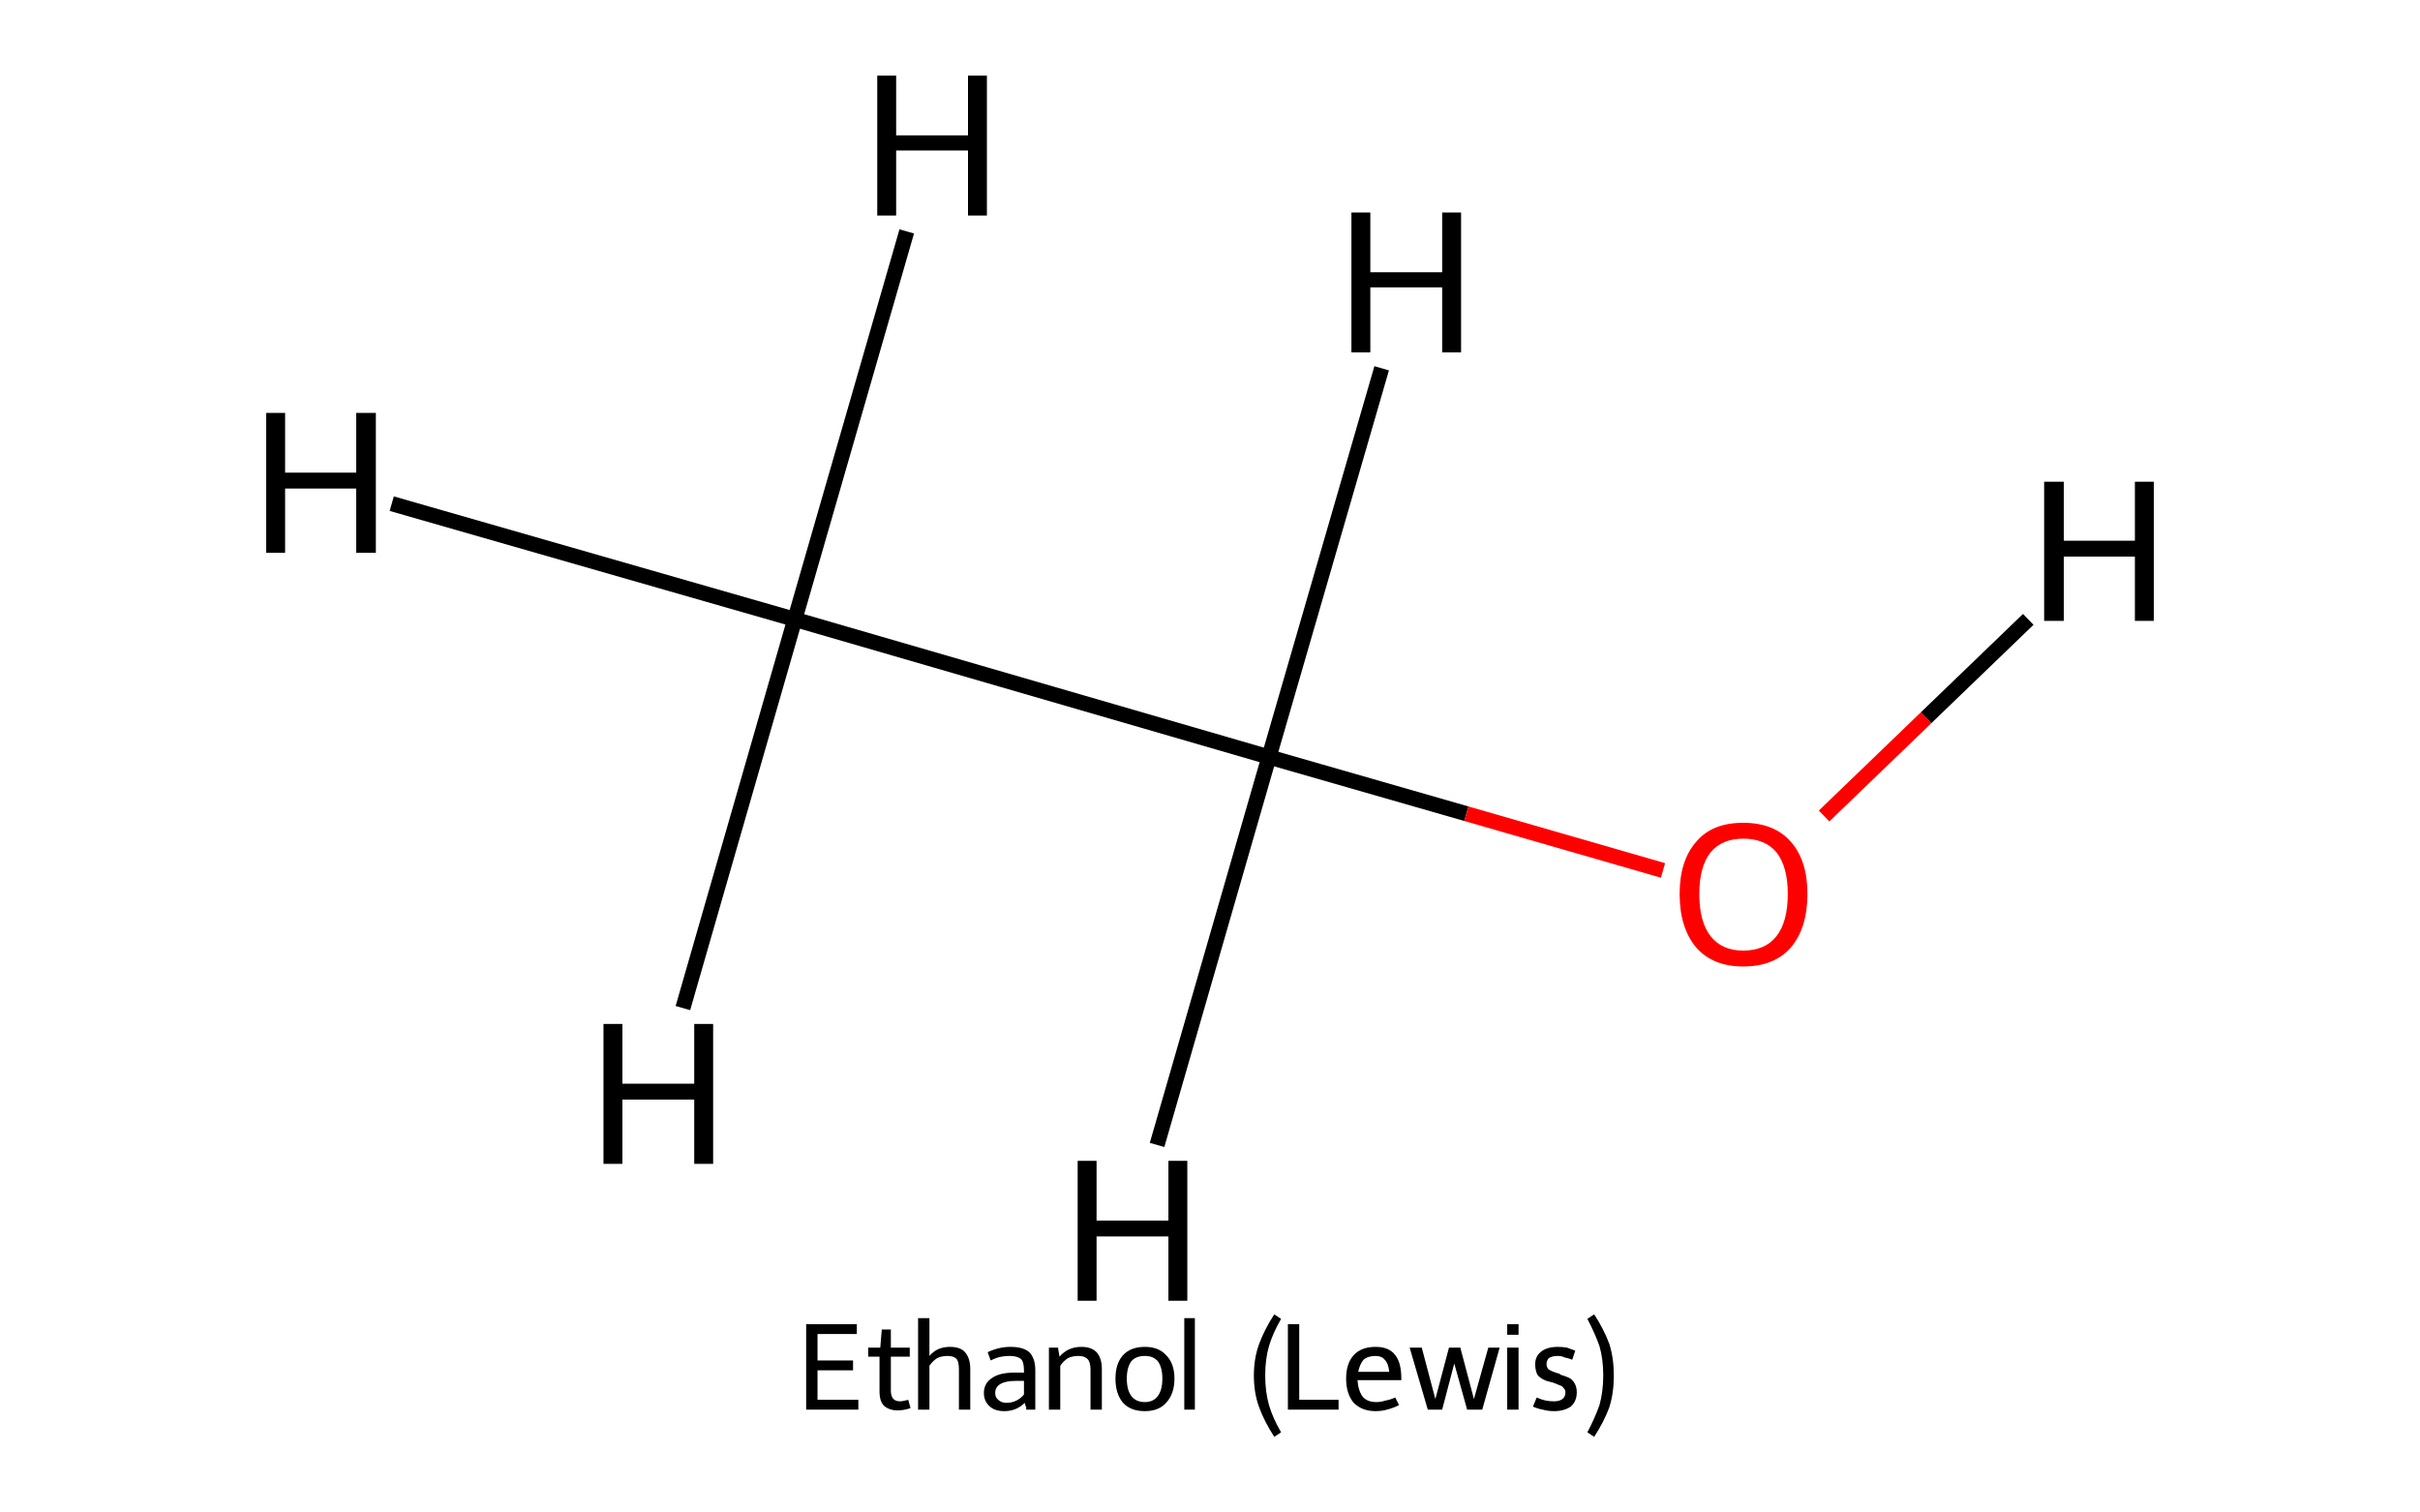 <?xml version='1.0' encoding='iso-8859-1'?>
<svg version='1.1' baseProfile='full'
              xmlns='http://www.w3.org/2000/svg'
                      xmlns:rdkit='http://www.rdkit.org/xml'
                      xmlns:xlink='http://www.w3.org/1999/xlink'
                  xml:space='preserve'
width='320px' height='200px' viewBox='0 0 320 200'>
<!-- END OF HEADER -->
<rect style='opacity:1.0;fill:#FFFFFF;stroke:none' width='320.0' height='200.0' x='0.0' y='0.0'> </rect>
<path class='bond-0 atom-0 atom-1' d='M 105.1,81.9 L 167.8,100.1' style='fill:none;fill-rule:evenodd;stroke:#000000;stroke-width:2.0px;stroke-linecap:butt;stroke-linejoin:miter;stroke-opacity:1' />
<path class='bond-1 atom-1 atom-2' d='M 167.8,100.1 L 193.9,107.6' style='fill:none;fill-rule:evenodd;stroke:#000000;stroke-width:2.0px;stroke-linecap:butt;stroke-linejoin:miter;stroke-opacity:1' />
<path class='bond-1 atom-1 atom-2' d='M 193.9,107.6 L 219.9,115.1' style='fill:none;fill-rule:evenodd;stroke:#FF0000;stroke-width:2.0px;stroke-linecap:butt;stroke-linejoin:miter;stroke-opacity:1' />
<path class='bond-2 atom-0 atom-3' d='M 105.1,81.9 L 51.8,66.6' style='fill:none;fill-rule:evenodd;stroke:#000000;stroke-width:2.0px;stroke-linecap:butt;stroke-linejoin:miter;stroke-opacity:1' />
<path class='bond-3 atom-0 atom-4' d='M 105.1,81.9 L 119.9,30.6' style='fill:none;fill-rule:evenodd;stroke:#000000;stroke-width:2.0px;stroke-linecap:butt;stroke-linejoin:miter;stroke-opacity:1' />
<path class='bond-4 atom-0 atom-5' d='M 105.1,81.9 L 90.3,133.3' style='fill:none;fill-rule:evenodd;stroke:#000000;stroke-width:2.0px;stroke-linecap:butt;stroke-linejoin:miter;stroke-opacity:1' />
<path class='bond-5 atom-1 atom-6' d='M 167.8,100.1 L 153.0,151.4' style='fill:none;fill-rule:evenodd;stroke:#000000;stroke-width:2.0px;stroke-linecap:butt;stroke-linejoin:miter;stroke-opacity:1' />
<path class='bond-6 atom-1 atom-7' d='M 167.8,100.1 L 182.7,48.7' style='fill:none;fill-rule:evenodd;stroke:#000000;stroke-width:2.0px;stroke-linecap:butt;stroke-linejoin:miter;stroke-opacity:1' />
<path class='bond-7 atom-2 atom-8' d='M 241.2,107.9 L 254.7,94.9' style='fill:none;fill-rule:evenodd;stroke:#FF0000;stroke-width:2.0px;stroke-linecap:butt;stroke-linejoin:miter;stroke-opacity:1' />
<path class='bond-7 atom-2 atom-8' d='M 254.7,94.9 L 268.2,81.9' style='fill:none;fill-rule:evenodd;stroke:#000000;stroke-width:2.0px;stroke-linecap:butt;stroke-linejoin:miter;stroke-opacity:1' />
<path class='atom-2' d='M 222.1 118.2
Q 222.1 113.8, 224.3 111.3
Q 226.4 108.8, 230.5 108.8
Q 234.6 108.8, 236.8 111.3
Q 239.0 113.8, 239.0 118.2
Q 239.0 122.7, 236.8 125.3
Q 234.6 127.8, 230.5 127.8
Q 226.5 127.8, 224.3 125.3
Q 222.1 122.7, 222.1 118.2
M 230.5 125.7
Q 233.4 125.7, 234.9 123.8
Q 236.4 121.9, 236.4 118.2
Q 236.4 114.6, 234.9 112.7
Q 233.4 110.9, 230.5 110.9
Q 227.7 110.9, 226.2 112.7
Q 224.7 114.6, 224.7 118.2
Q 224.7 121.9, 226.2 123.8
Q 227.7 125.7, 230.5 125.7
' fill='#FF0000'/>
<path class='atom-3' d='M 35.2 54.6
L 37.7 54.6
L 37.7 62.5
L 47.1 62.5
L 47.1 54.6
L 49.7 54.6
L 49.7 73.1
L 47.1 73.1
L 47.1 64.6
L 37.7 64.6
L 37.7 73.1
L 35.2 73.1
L 35.2 54.6
' fill='#000000'/>
<path class='atom-4' d='M 116.0 10.0
L 118.5 10.0
L 118.5 17.9
L 128.0 17.9
L 128.0 10.0
L 130.5 10.0
L 130.5 28.5
L 128.0 28.5
L 128.0 19.9
L 118.5 19.9
L 118.5 28.5
L 116.0 28.5
L 116.0 10.0
' fill='#000000'/>
<path class='atom-5' d='M 79.8 135.4
L 82.3 135.4
L 82.3 143.3
L 91.8 143.3
L 91.8 135.4
L 94.3 135.4
L 94.3 153.9
L 91.8 153.9
L 91.8 145.4
L 82.3 145.4
L 82.3 153.9
L 79.8 153.9
L 79.8 135.4
' fill='#000000'/>
<path class='atom-6' d='M 142.5 153.5
L 145.0 153.5
L 145.0 161.4
L 154.5 161.4
L 154.5 153.5
L 157.0 153.5
L 157.0 172.0
L 154.5 172.0
L 154.5 163.5
L 145.0 163.5
L 145.0 172.0
L 142.5 172.0
L 142.5 153.5
' fill='#000000'/>
<path class='atom-7' d='M 178.7 28.1
L 181.2 28.1
L 181.2 36.0
L 190.7 36.0
L 190.7 28.1
L 193.2 28.1
L 193.2 46.6
L 190.7 46.6
L 190.7 38.0
L 181.2 38.0
L 181.2 46.6
L 178.7 46.6
L 178.7 28.1
' fill='#000000'/>
<path class='atom-8' d='M 270.3 63.7
L 272.9 63.7
L 272.9 71.5
L 282.3 71.5
L 282.3 63.7
L 284.8 63.7
L 284.8 82.1
L 282.3 82.1
L 282.3 73.6
L 272.9 73.6
L 272.9 82.1
L 270.3 82.1
L 270.3 63.7
' fill='#000000'/>
<path class='legend' d='M 106.6 175.1
L 113.3 175.1
L 113.3 176.4
L 108.1 176.4
L 108.1 179.9
L 112.8 179.9
L 112.8 181.2
L 108.1 181.2
L 108.1 185.1
L 113.5 185.1
L 113.5 186.4
L 106.6 186.4
L 106.6 175.1
' fill='#000000'/>
<path class='legend' d='M 114.8 179.4
L 114.8 178.2
L 116.4 178.2
L 116.6 175.8
L 117.8 175.8
L 117.8 178.2
L 120.3 178.2
L 120.3 179.4
L 117.8 179.4
L 117.8 183.9
Q 117.8 185.3, 119.0 185.3
Q 119.4 185.3, 120.1 185.1
L 120.4 186.2
Q 119.5 186.5, 118.7 186.5
Q 117.6 186.5, 116.9 185.9
Q 116.3 185.3, 116.3 184.0
L 116.3 179.4
L 114.8 179.4
' fill='#000000'/>
<path class='legend' d='M 125.6 178.1
Q 127.0 178.1, 127.6 178.8
Q 128.3 179.6, 128.3 181.0
L 128.3 186.4
L 126.8 186.4
L 126.8 181.1
Q 126.8 180.1, 126.5 179.7
Q 126.1 179.3, 125.3 179.3
Q 124.5 179.3, 123.9 179.6
Q 123.3 180.0, 122.9 180.6
L 122.9 186.4
L 121.4 186.4
L 121.4 174.3
L 122.9 174.3
L 122.9 179.3
Q 123.9 178.1, 125.6 178.1
' fill='#000000'/>
<path class='legend' d='M 130.1 184.2
Q 130.1 182.9, 131.2 182.2
Q 132.2 181.5, 134.2 181.5
L 135.4 181.5
L 135.4 181.2
Q 135.4 180.1, 135.0 179.7
Q 134.5 179.3, 133.5 179.3
Q 132.9 179.3, 132.4 179.4
Q 131.8 179.5, 131.0 179.9
L 130.6 178.8
Q 132.1 178.1, 133.6 178.1
Q 135.3 178.1, 136.1 178.8
Q 136.9 179.6, 136.9 181.2
L 136.9 186.4
L 135.7 186.4
Q 135.7 186.4, 135.7 186.1
Q 135.6 185.9, 135.5 185.5
Q 134.4 186.6, 132.8 186.6
Q 131.6 186.6, 130.9 186.0
Q 130.1 185.3, 130.1 184.2
M 131.6 184.2
Q 131.6 184.8, 132.0 185.1
Q 132.4 185.5, 133.1 185.5
Q 133.8 185.5, 134.4 185.2
Q 135.0 184.9, 135.4 184.4
L 135.4 182.6
L 134.3 182.6
Q 133.0 182.6, 132.3 183.0
Q 131.6 183.4, 131.6 184.2
' fill='#000000'/>
<path class='legend' d='M 143.0 178.1
Q 144.3 178.1, 145.0 178.8
Q 145.7 179.6, 145.7 181.0
L 145.7 186.4
L 144.2 186.4
L 144.2 181.1
Q 144.2 180.1, 143.8 179.7
Q 143.4 179.3, 142.6 179.3
Q 141.8 179.3, 141.2 179.6
Q 140.6 180.0, 140.2 180.6
L 140.2 186.4
L 138.7 186.4
L 138.7 178.2
L 139.9 178.2
L 140.1 179.4
Q 141.2 178.1, 143.0 178.1
' fill='#000000'/>
<path class='legend' d='M 147.5 182.3
Q 147.5 180.3, 148.5 179.2
Q 149.5 178.1, 151.4 178.1
Q 153.2 178.1, 154.2 179.2
Q 155.3 180.3, 155.3 182.3
Q 155.3 184.3, 154.2 185.5
Q 153.2 186.6, 151.4 186.6
Q 149.5 186.6, 148.5 185.5
Q 147.5 184.3, 147.5 182.3
M 149.0 182.3
Q 149.0 183.8, 149.6 184.6
Q 150.2 185.4, 151.4 185.4
Q 152.5 185.4, 153.1 184.6
Q 153.7 183.8, 153.7 182.3
Q 153.7 180.8, 153.1 180.0
Q 152.5 179.3, 151.4 179.3
Q 150.2 179.3, 149.6 180.0
Q 149.0 180.8, 149.0 182.3
' fill='#000000'/>
<path class='legend' d='M 156.6 174.3
L 158.0 174.3
L 158.0 186.4
L 156.6 186.4
L 156.6 174.3
' fill='#000000'/>
<path class='legend' d='' fill='#000000'/>
<path class='legend' d='M 165.8 181.9
Q 165.8 179.6, 166.5 177.7
Q 167.2 175.8, 168.5 173.8
L 169.4 174.4
Q 168.3 176.3, 167.8 178.0
Q 167.3 179.7, 167.3 181.9
Q 167.3 184.0, 167.8 185.8
Q 168.3 187.5, 169.4 189.4
L 168.5 190.0
Q 167.2 188.0, 166.5 186.1
Q 165.8 184.2, 165.8 181.9
' fill='#000000'/>
<path class='legend' d='M 170.3 175.1
L 171.8 175.1
L 171.8 185.1
L 177.0 185.1
L 177.0 186.4
L 170.3 186.4
L 170.3 175.1
' fill='#000000'/>
<path class='legend' d='M 178.0 182.3
Q 178.0 180.3, 179.0 179.2
Q 180.0 178.1, 181.9 178.1
Q 183.7 178.1, 184.5 179.2
Q 185.3 180.2, 185.3 182.3
L 185.3 182.5
L 179.5 182.5
Q 179.6 183.9, 180.2 184.7
Q 180.8 185.4, 182.0 185.4
Q 182.6 185.4, 183.2 185.2
Q 183.8 185.1, 184.5 184.8
L 185.0 185.8
Q 184.2 186.2, 183.4 186.4
Q 182.7 186.6, 181.9 186.6
Q 180.1 186.6, 179.0 185.5
Q 178.0 184.3, 178.0 182.3
M 181.9 179.3
Q 180.9 179.3, 180.3 179.8
Q 179.8 180.4, 179.6 181.4
L 183.7 181.4
Q 183.6 180.3, 183.1 179.8
Q 182.7 179.3, 181.9 179.3
' fill='#000000'/>
<path class='legend' d='M 196.8 178.2
L 198.3 178.2
L 196.0 186.4
L 194.0 186.4
L 192.3 180.3
L 190.7 186.4
L 188.8 186.4
L 186.4 178.2
L 188.0 178.2
L 189.8 185.0
L 191.6 178.2
L 193.1 178.2
L 194.9 185.0
L 196.8 178.2
' fill='#000000'/>
<path class='legend' d='M 199.3 175.1
L 200.8 175.1
L 200.8 176.5
L 199.3 176.5
L 199.3 175.1
M 199.3 178.2
L 200.8 178.2
L 200.8 186.4
L 199.3 186.4
L 199.3 178.2
' fill='#000000'/>
<path class='legend' d='M 203.2 184.8
Q 203.9 185.1, 204.4 185.2
Q 204.9 185.3, 205.5 185.3
Q 206.2 185.3, 206.6 185.0
Q 207.0 184.7, 207.0 184.1
Q 207.0 183.8, 206.8 183.6
Q 206.6 183.3, 206.3 183.2
Q 206.0 183.1, 205.3 182.8
Q 205.2 182.8, 204.5 182.6
Q 203.7 182.3, 203.3 181.8
Q 203.0 181.2, 203.0 180.4
Q 203.0 179.4, 203.7 178.8
Q 204.5 178.1, 206.0 178.1
Q 206.6 178.1, 207.2 178.2
Q 207.7 178.4, 208.3 178.6
L 207.9 179.8
Q 207.4 179.6, 206.9 179.5
Q 206.5 179.3, 206.0 179.3
Q 205.2 179.3, 204.8 179.6
Q 204.5 179.9, 204.5 180.4
Q 204.5 180.8, 204.8 181.1
Q 205.1 181.3, 205.7 181.5
Q 205.9 181.6, 206.1 181.6
L 206.4 181.8
Q 207.1 182.0, 207.5 182.2
Q 207.9 182.4, 208.2 182.9
Q 208.5 183.4, 208.5 184.1
Q 208.5 185.3, 207.7 186.0
Q 206.8 186.6, 205.5 186.6
Q 204.7 186.6, 204.0 186.4
Q 203.4 186.3, 202.7 186.0
L 203.2 184.8
' fill='#000000'/>
<path class='legend' d='M 213.4 181.9
Q 213.4 184.2, 212.8 186.1
Q 212.1 188.0, 210.8 190.0
L 209.9 189.4
Q 210.9 187.5, 211.5 185.8
Q 212.0 184.0, 212.0 181.9
Q 212.0 179.7, 211.5 178.0
Q 210.9 176.3, 209.9 174.4
L 210.8 173.8
Q 212.1 175.8, 212.8 177.7
Q 213.4 179.6, 213.4 181.9
' fill='#000000'/>
</svg>
